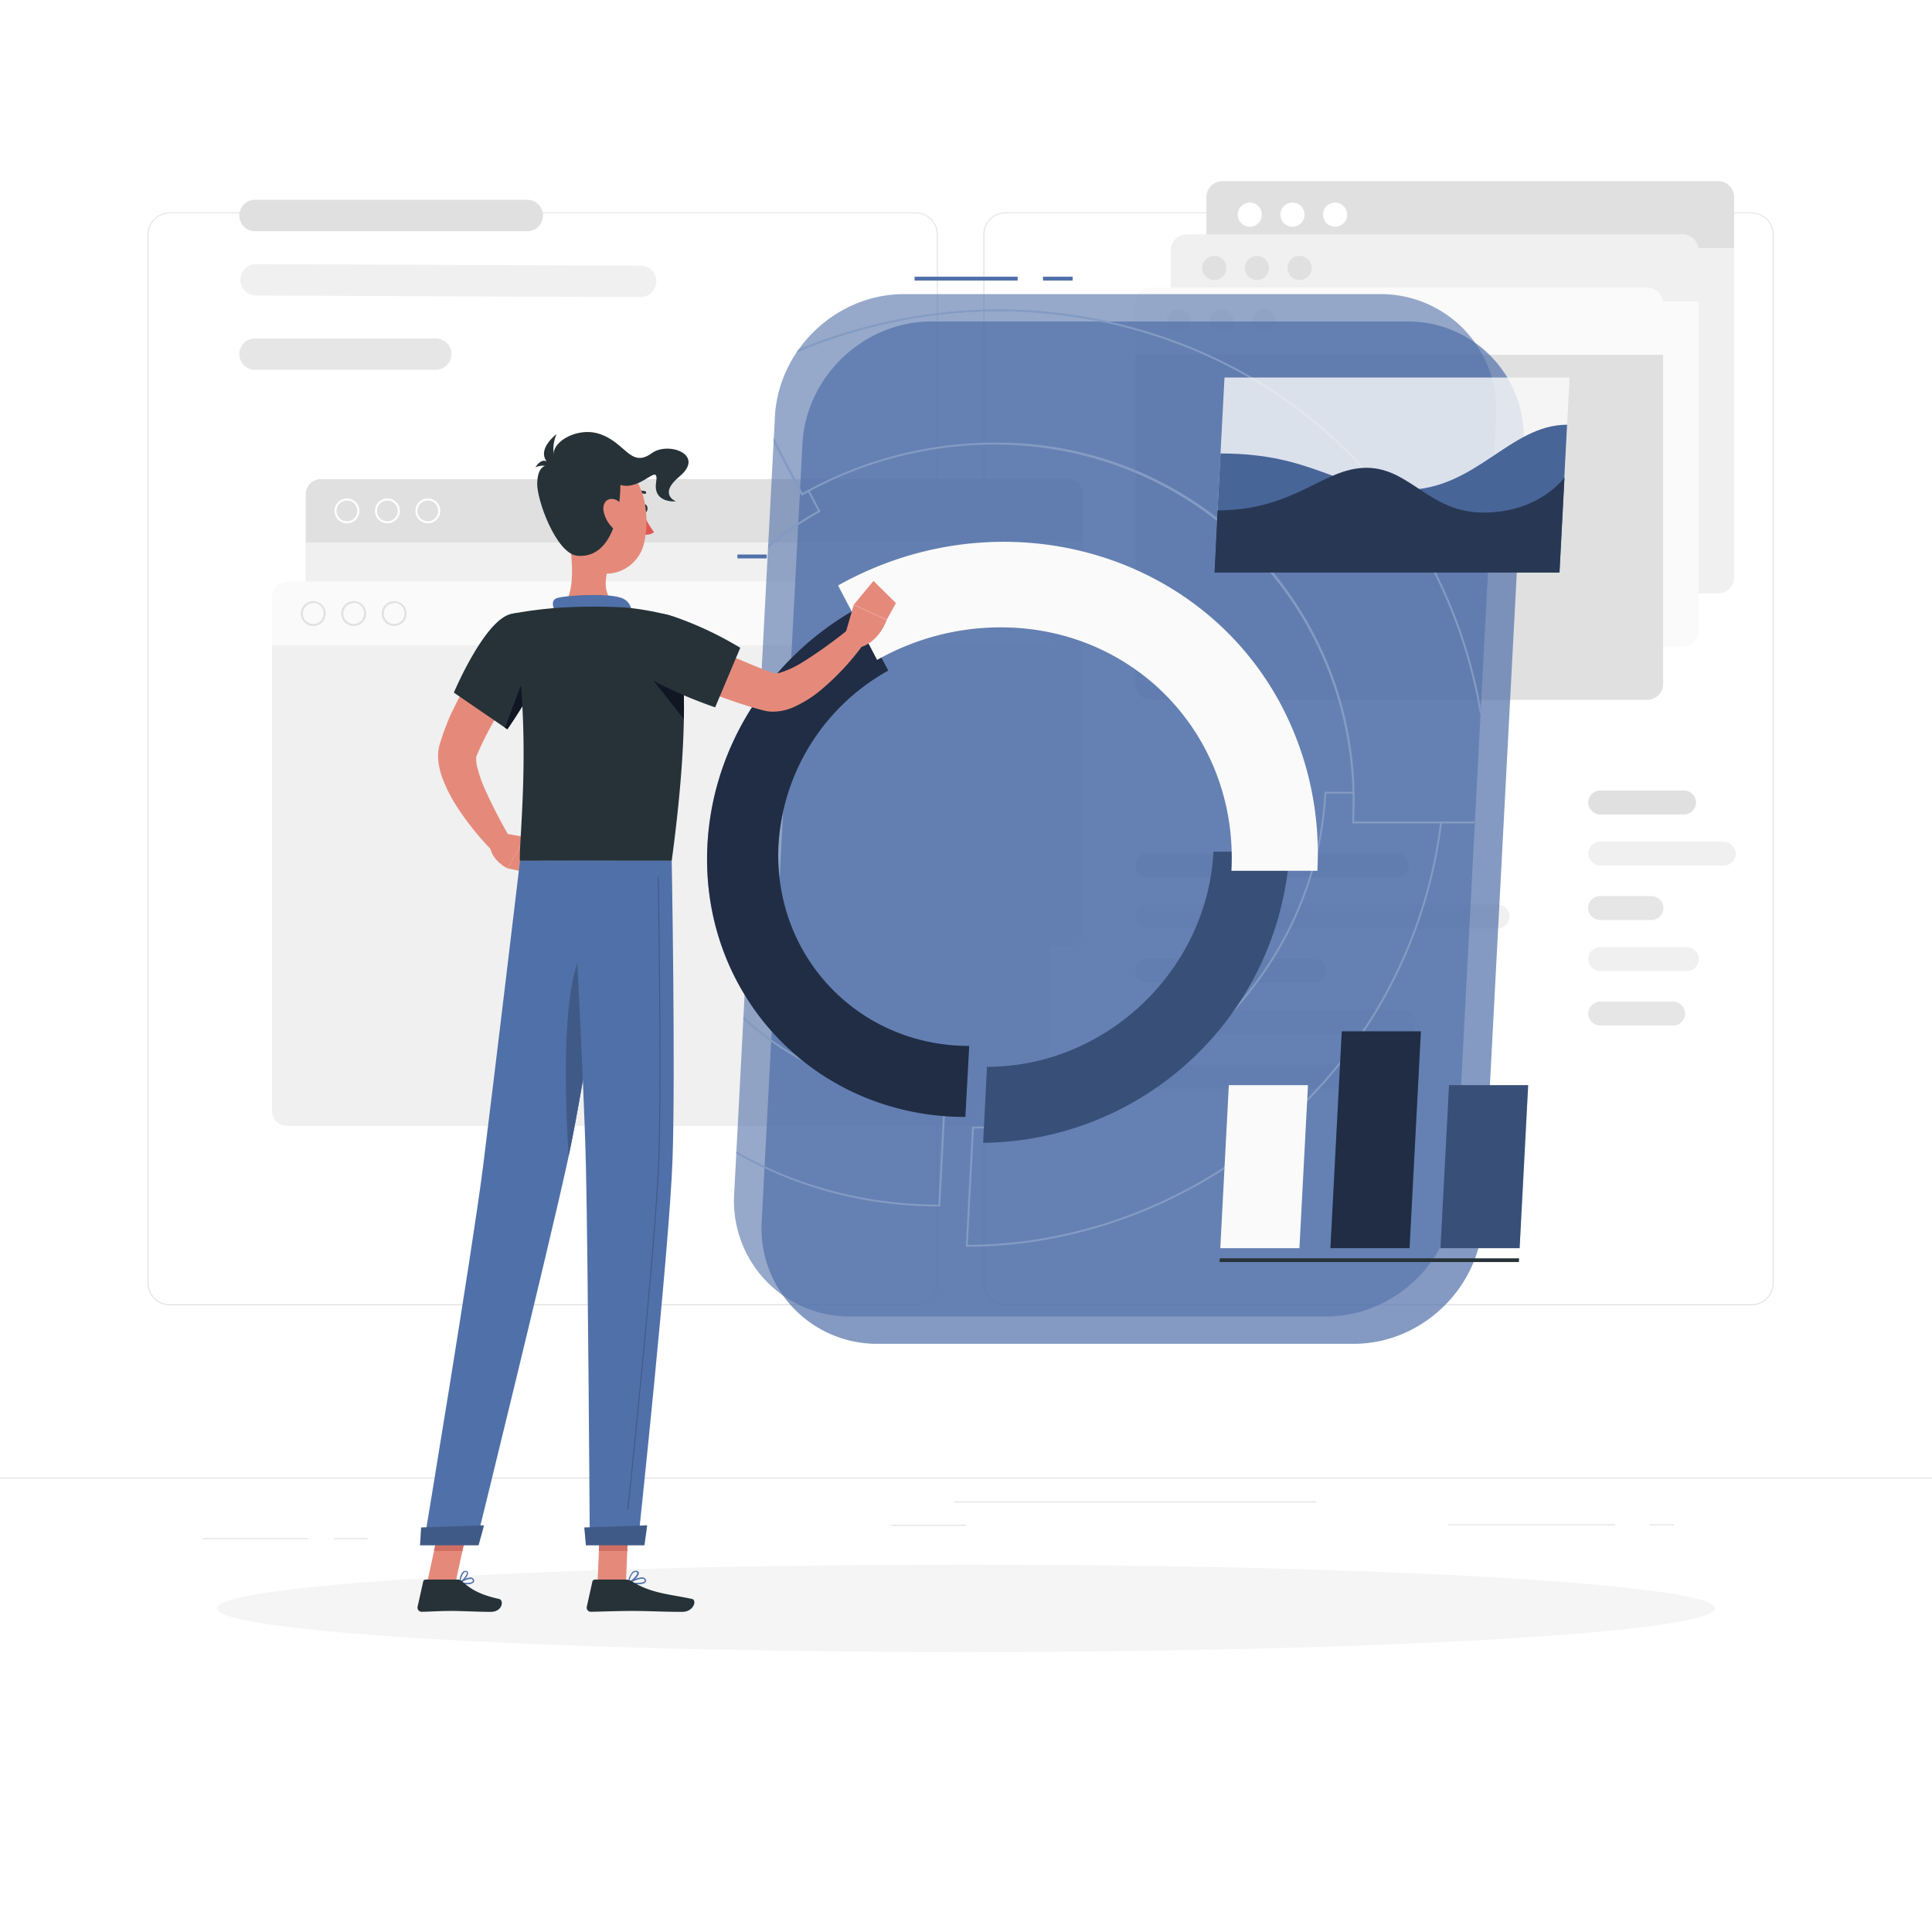 <svg class="animated" id="freepik_stories-analytivs" xmlns="http://www.w3.org/2000/svg" xmlns:xlink="http://www.w3.org/1999/xlink" viewBox="0 0 500 500" version="1.1" xmlns:svgjs="http://svgjs.com/svgjs"><style>svg#freepik_stories-analytivs:not(.animated) .animable {opacity: 0;}svg#freepik_stories-analytivs.animated #freepik--Character--inject-3 {animation: 1.5s Infinite  linear wind;animation-delay: 0s;}            @keyframes wind {                0% {                    transform: rotate( 0deg );                }                25% {                    transform: rotate( 1deg );                }                75% {                    transform: rotate( -1deg );                }            }        </style><g id="freepik--background-complete--inject-3" class="animable" style="transform-origin: 250px 222.605px;"><rect y="382.4" width="500" height="0.25" style="fill: rgb(224, 224, 224); transform-origin: 250px 382.525px;" id="ello365yr4nmn" class="animable"></rect><rect x="52.46" y="398.08" width="27.37" height="0.25" style="fill: rgb(224, 224, 224); transform-origin: 66.145px 398.205px;" id="elq04fd3i3eej" class="animable"></rect><rect x="86.42" y="398.08" width="8.69" height="0.25" style="fill: rgb(224, 224, 224); transform-origin: 90.765px 398.205px;" id="el3j4roh6kij7" class="animable"></rect><rect x="230.64" y="394.63" width="19.36" height="0.25" style="fill: rgb(224, 224, 224); transform-origin: 240.32px 394.755px;" id="elzf16tlwlnql" class="animable"></rect><rect x="374.77" y="394.5" width="43.19" height="0.25" style="fill: rgb(224, 224, 224); transform-origin: 396.365px 394.625px;" id="elwkhmnyqndrg" class="animable"></rect><rect x="426.87" y="394.5" width="6.33" height="0.25" style="fill: rgb(224, 224, 224); transform-origin: 430.035px 394.625px;" id="elx7wfvc76f7" class="animable"></rect><rect x="246.99" y="388.58" width="93.68" height="0.25" style="fill: rgb(224, 224, 224); transform-origin: 293.83px 388.705px;" id="el2kp8xa285gd" class="animable"></rect><path d="M237,337.8H43.91a5.71,5.71,0,0,1-5.7-5.71V60.66A5.71,5.71,0,0,1,43.91,55H237a5.71,5.71,0,0,1,5.71,5.71V332.09A5.71,5.71,0,0,1,237,337.8ZM43.91,55.2a5.46,5.46,0,0,0-5.45,5.46V332.09a5.46,5.46,0,0,0,5.45,5.46H237a5.47,5.47,0,0,0,5.46-5.46V60.66A5.47,5.47,0,0,0,237,55.2Z" style="fill: rgb(224, 224, 224); transform-origin: 140.46px 196.4px;" id="elz3c8grwzcb" class="animable"></path><path d="M453.31,337.8H260.21a5.72,5.72,0,0,1-5.71-5.71V60.66A5.72,5.72,0,0,1,260.21,55h193.1A5.71,5.71,0,0,1,459,60.66V332.09A5.71,5.71,0,0,1,453.31,337.8ZM260.21,55.2a5.47,5.47,0,0,0-5.46,5.46V332.09a5.47,5.47,0,0,0,5.46,5.46h193.1a5.47,5.47,0,0,0,5.46-5.46V60.66a5.47,5.47,0,0,0-5.46-5.46Z" style="fill: rgb(224, 224, 224); transform-origin: 356.75px 196.4px;" id="el4icp9wdqebw" class="animable"></path><path d="M312.22,51a4.13,4.13,0,0,1,4.12-4.12H444.67A4.13,4.13,0,0,1,448.79,51V64.23H312.22Z" style="fill: rgb(224, 224, 224); transform-origin: 380.505px 55.555px;" id="elkjr4z7q854" class="animable"></path><path d="M342.41,55.54a3.12,3.12,0,1,0,3.12-3.11A3.12,3.12,0,0,0,342.41,55.54Z" style="fill: rgb(255, 255, 255); transform-origin: 345.53px 55.55px;" id="elty6ui267s9m" class="animable"></path><path d="M331.37,55.54a3.12,3.12,0,1,0,3.12-3.11A3.12,3.12,0,0,0,331.37,55.54Z" style="fill: rgb(255, 255, 255); transform-origin: 334.49px 55.55px;" id="elt28l0tpimkq" class="animable"></path><path d="M320.33,55.54a3.12,3.12,0,1,0,3.12-3.11A3.12,3.12,0,0,0,320.33,55.54Z" style="fill: rgb(255, 255, 255); transform-origin: 323.45px 55.55px;" id="elqt86fftc7hp" class="animable"></path><path d="M444.67,153.55H316.34a4.13,4.13,0,0,1-4.12-4.12V64.23H448.79v85.2A4.13,4.13,0,0,1,444.67,153.55Z" style="fill: rgb(240, 240, 240); transform-origin: 380.505px 108.89px;" id="elczto2e73zb" class="animable"></path><path d="M303,64.76a4.13,4.13,0,0,1,4.12-4.12H435.48a4.13,4.13,0,0,1,4.12,4.12V78H303Z" style="fill: rgb(240, 240, 240); transform-origin: 371.3px 69.32px;" id="ely40b87bxn9o" class="animable"></path><path d="M333.22,69.33a3.12,3.12,0,1,0,3.11-3.11A3.12,3.12,0,0,0,333.22,69.33Z" style="fill: rgb(224, 224, 224); transform-origin: 336.34px 69.34px;" id="el5nl23a7x64o" class="animable"></path><path d="M322.18,69.33a3.12,3.12,0,1,0,3.12-3.11A3.12,3.12,0,0,0,322.18,69.33Z" style="fill: rgb(224, 224, 224); transform-origin: 325.3px 69.34px;" id="elll8fradljb" class="animable"></path><path d="M311.14,69.33a3.12,3.12,0,1,0,3.12-3.11A3.12,3.12,0,0,0,311.14,69.33Z" style="fill: rgb(224, 224, 224); transform-origin: 314.26px 69.34px;" id="el22aky357udd" class="animable"></path><path d="M435.48,167.34H307.14a4.13,4.13,0,0,1-4.12-4.12V78H439.6v85.2A4.13,4.13,0,0,1,435.48,167.34Z" style="fill: rgb(250, 250, 250); transform-origin: 371.31px 122.67px;" id="el5yooyknbzlv" class="animable"></path><path d="M293.83,78.55A4.13,4.13,0,0,1,298,74.43H426.29a4.13,4.13,0,0,1,4.12,4.12V91.81H293.83Z" style="fill: rgb(250, 250, 250); transform-origin: 362.12px 83.12px;" id="eldt6v0gw7jp" class="animable"></path><path d="M324,83.12A3.12,3.12,0,1,0,327.14,80,3.12,3.12,0,0,0,324,83.12Z" style="fill: rgb(240, 240, 240); transform-origin: 327.12px 83.12px;" id="elcg41mqqhsbv" class="animable"></path><path d="M313,83.12A3.12,3.12,0,1,0,316.1,80,3.12,3.12,0,0,0,313,83.12Z" style="fill: rgb(240, 240, 240); transform-origin: 316.12px 83.12px;" id="elq19xcfklvgf" class="animable"></path><circle cx="305.06" cy="83.12" r="3.12" style="fill: rgb(240, 240, 240); transform-origin: 305.06px 83.12px;" id="elidtoa9368w8" class="animable"></circle><path d="M426.29,181.13H298a4.13,4.13,0,0,1-4.12-4.12V91.81H430.41V177A4.13,4.13,0,0,1,426.29,181.13Z" style="fill: rgb(224, 224, 224); transform-origin: 362.145px 136.47px;" id="el3s6w3my8rnr" class="animable"></path><path d="M79.13,127.88A3.91,3.91,0,0,1,83,124H276.43a3.91,3.91,0,0,1,3.9,3.9v12.58H79.13Z" style="fill: rgb(224, 224, 224); transform-origin: 179.73px 132.24px;" id="ela3kz8f36wkr" class="animable"></path><path d="M110.73,135.43a3.21,3.21,0,1,1,3.21-3.21A3.21,3.21,0,0,1,110.73,135.43Zm0-5.91a2.7,2.7,0,1,0,2.69,2.7A2.7,2.7,0,0,0,110.73,129.52Z" style="fill: rgb(255, 255, 255); transform-origin: 110.73px 132.22px;" id="elgf9tb9cv1jg" class="animable"></path><path d="M100.26,135.43a3.21,3.21,0,1,1,3.21-3.21A3.21,3.21,0,0,1,100.26,135.43Zm0-5.91a2.7,2.7,0,1,0,2.7,2.7A2.7,2.7,0,0,0,100.26,129.52Z" style="fill: rgb(255, 255, 255); transform-origin: 100.26px 132.22px;" id="el5ij3evn48er" class="animable"></path><path d="M89.79,135.43A3.21,3.21,0,1,1,93,132.22,3.21,3.21,0,0,1,89.79,135.43Zm0-5.91a2.7,2.7,0,1,0,2.7,2.7A2.7,2.7,0,0,0,89.79,129.52Z" style="fill: rgb(255, 255, 255); transform-origin: 89.79px 132.22px;" id="elvvmqv4h4rye" class="animable"></path><path d="M276.43,245H83a3.92,3.92,0,0,1-3.91-3.91V140.46h201.2V241.12A3.91,3.91,0,0,1,276.43,245Z" style="fill: rgb(240, 240, 240); transform-origin: 179.69px 192.73px;" id="el8iknx7k5eda" class="animable"></path><path d="M70.41,154.41a3.92,3.92,0,0,1,3.91-3.91H267.71a3.91,3.91,0,0,1,3.9,3.91V167H70.41Z" style="fill: rgb(250, 250, 250); transform-origin: 171.01px 158.75px;" id="elm5voxqmo5gn" class="animable"></path><path d="M102,162a3.21,3.21,0,1,1,3.21-3.21A3.21,3.21,0,0,1,102,162Zm0-5.91a2.7,2.7,0,1,0,2.7,2.7A2.7,2.7,0,0,0,102,156Z" style="fill: rgb(224, 224, 224); transform-origin: 102px 158.79px;" id="elusorp2885tk" class="animable"></path><path d="M91.54,162a3.21,3.21,0,1,1,3.21-3.21A3.21,3.21,0,0,1,91.54,162Zm0-5.91a2.7,2.7,0,1,0,2.7,2.7A2.7,2.7,0,0,0,91.54,156Z" style="fill: rgb(224, 224, 224); transform-origin: 91.54px 158.79px;" id="elqfyrplri6wk" class="animable"></path><path d="M81.07,162a3.21,3.21,0,1,1,3.21-3.21A3.21,3.21,0,0,1,81.07,162Zm0-5.91a2.7,2.7,0,1,0,2.7,2.7A2.7,2.7,0,0,0,81.07,156Z" style="fill: rgb(224, 224, 224); transform-origin: 81.07px 158.79px;" id="el5u8cka2k7wl" class="animable"></path><path d="M267.71,291.4H74.32a3.92,3.92,0,0,1-3.91-3.91V167h201.2V287.49A3.91,3.91,0,0,1,267.71,291.4Z" style="fill: rgb(240, 240, 240); transform-origin: 171.01px 229.2px;" id="ele9c5jqpbewt" class="animable"></path><path d="M136.46,59.84H66a4.08,4.08,0,0,1-4.07-4.07h0A4.08,4.08,0,0,1,66,51.71h70.48a4.08,4.08,0,0,1,4.06,4.06h0A4.08,4.08,0,0,1,136.46,59.84Z" style="fill: rgb(224, 224, 224); transform-origin: 101.235px 55.775px;" id="el7yeljdanmyg" class="animable"></path><path d="M165.73,76.88l-99.53-.4a4.08,4.08,0,0,1-4-4.08h0a4.07,4.07,0,0,1,4.08-4.05l99.52.4a4.08,4.08,0,0,1,4.05,4.08h0A4.07,4.07,0,0,1,165.73,76.88Z" style="fill: rgb(240, 240, 240); transform-origin: 116.025px 72.615px;" id="el3k2nv2i8kip" class="animable"></path><path d="M112.75,95.71H66a4.08,4.08,0,0,1-4.07-4.07h0A4.08,4.08,0,0,1,66,87.58h46.77a4.08,4.08,0,0,1,4.07,4.06h0A4.08,4.08,0,0,1,112.75,95.71Z" style="fill: rgb(230, 230, 230); transform-origin: 89.385px 91.645px;" id="elufp4t3edb5n" class="animable"></path><path d="M435.84,210.78H414.13a3.11,3.11,0,0,1-3.1-3.09h0a3.12,3.12,0,0,1,3.1-3.1h21.71a3.11,3.11,0,0,1,3.09,3.1h0A3.1,3.1,0,0,1,435.84,210.78Z" style="fill: rgb(224, 224, 224); transform-origin: 424.98px 207.685px;" id="elw51e3szq1kk" class="animable"></path><rect x="411.03" y="217.81" width="38.21" height="6.19" rx="3.09" style="fill: rgb(240, 240, 240); transform-origin: 430.135px 220.905px;" id="elyo92d2u2o19" class="animable"></rect><path d="M427.42,238.09H414.13A3.11,3.11,0,0,1,411,235h0a3.12,3.12,0,0,1,3.1-3.1h13.29a3.11,3.11,0,0,1,3.1,3.1h0A3.1,3.1,0,0,1,427.42,238.09Z" style="fill: rgb(230, 230, 230); transform-origin: 420.745px 234.995px;" id="eli42i29whlv" class="animable"></path><path d="M436.56,251.3H414.13a3.11,3.11,0,0,1-3.1-3.09h0a3.12,3.12,0,0,1,3.1-3.1h22.43a3.11,3.11,0,0,1,3.09,3.1h0A3.1,3.1,0,0,1,436.56,251.3Z" style="fill: rgb(240, 240, 240); transform-origin: 425.34px 248.205px;" id="el1l1z3gzk5gk" class="animable"></path><path d="M433,265.4H414.13a3.11,3.11,0,0,1-3.1-3.09h0a3.12,3.12,0,0,1,3.1-3.1H433a3.12,3.12,0,0,1,3.1,3.1h0A3.11,3.11,0,0,1,433,265.4Z" style="fill: rgb(230, 230, 230); transform-origin: 423.565px 262.305px;" id="elo8b4pkegqb" class="animable"></path><path d="M361.45,227.09H296.92a3.1,3.1,0,0,1-3.09-3.1h0a3.1,3.1,0,0,1,3.09-3.09h64.53a3.1,3.1,0,0,1,3.09,3.09h0A3.1,3.1,0,0,1,361.45,227.09Z" style="fill: rgb(224, 224, 224); transform-origin: 329.185px 223.995px;" id="ela9ay0ciaxu8" class="animable"></path><path d="M387.57,240.3H296.92a3.1,3.1,0,0,1-3.09-3.09h0a3.1,3.1,0,0,1,3.09-3.1h90.65a3.11,3.11,0,0,1,3.1,3.1h0A3.11,3.11,0,0,1,387.57,240.3Z" style="fill: rgb(240, 240, 240); transform-origin: 342.25px 237.205px;" id="el2kz5hyzfqtb" class="animable"></path><path d="M340.12,254.4h-43.2a3.1,3.1,0,0,1-3.09-3.1h0a3.1,3.1,0,0,1,3.09-3.09h43.2a3.11,3.11,0,0,1,3.1,3.09h0A3.11,3.11,0,0,1,340.12,254.4Z" style="fill: rgb(230, 230, 230); transform-origin: 318.525px 251.305px;" id="elb5ssqmg5z1s" class="animable"></path><path d="M363.27,267.61H296.92a3.1,3.1,0,0,1-3.09-3.1h0a3.1,3.1,0,0,1,3.09-3.09h66.35a3.1,3.1,0,0,1,3.1,3.09h0A3.1,3.1,0,0,1,363.27,267.61Z" style="fill: rgb(240, 240, 240); transform-origin: 330.1px 264.515px;" id="el6mstr1ala0d" class="animable"></path><path d="M354.13,281.71H296.92a3.1,3.1,0,0,1-3.09-3.1h0a3.1,3.1,0,0,1,3.09-3.09h57.21a3.1,3.1,0,0,1,3.09,3.09h0A3.1,3.1,0,0,1,354.13,281.71Z" style="fill: rgb(230, 230, 230); transform-origin: 325.525px 278.615px;" id="elugqdvblnh9" class="animable"></path></g><g id="freepik--Shadow--inject-3" class="animable" style="transform-origin: 250px 416.24px;"><ellipse cx="250" cy="416.24" rx="193.89" ry="11.32" style="fill: rgb(245, 245, 245); transform-origin: 250px 416.24px;" id="ellyfbo6ltsfo" class="animable"></ellipse></g><g id="freepik--Charts--inject-3" class="animable animator-active" style="transform-origin: 272.533px 209.695px;"><g id="elqxj1dtlbud"><path d="M350.37,347.78H227.13a29.88,29.88,0,0,1-30-31.71l10.54-201.16C208.54,97.47,223.55,83.2,241,83.2H364.24a29.88,29.88,0,0,1,30.05,31.71L383.74,316.07C382.83,333.51,367.81,347.78,350.37,347.78Z" style="fill: #5070A9; opacity: 0.7; transform-origin: 295.71px 215.49px;" class="animable" id="eleqpfrtocem"></path></g><rect x="269.92" y="71.61" width="7.67" height="1" style="fill: #5070A9; transform-origin: 273.755px 72.11px;" id="elbyoamen7qig" class="animable"></rect><rect x="236.7" y="71.61" width="26.67" height="1" style="fill: #5070A9; transform-origin: 250.035px 72.11px;" id="el773mpdx8rr" class="animable"></rect><g id="elry416rj8jnd"><rect x="190.84" y="143.51" width="7.59" height="1" style="fill: #5070A9; transform-origin: 194.635px 144.01px; transform: rotate(-86.97deg);" class="animable" id="el9ngy268osih"></rect></g><g id="elebpybmso67k"><path d="M343.28,340.7H220A29.88,29.88,0,0,1,190,309l10.55-201.17c.91-17.44,15.93-31.71,33.37-31.71H357.15a29.88,29.88,0,0,1,30.05,31.71L376.66,309C375.74,326.43,360.72,340.7,343.28,340.7Z" style="fill: #5070A9; opacity: 0.6; transform-origin: 288.6px 208.41px;" class="animable" id="elfq3d4ljk8b9"></path></g><g style="clip-path: url(&quot;#freepik--clip-path--inject-3&quot;); transform-origin: 262.051px 201.385px;" id="elwgnwbf36y1c" class="animable"><path d="M243.09,312.23c-29.3,0-56.26-11.41-75.92-32.12s-29.7-48.36-28.16-77.72a114.34,114.34,0,0,1,17.55-54.86,119.36,119.36,0,0,1,40.68-39.28.25.25,0,0,1,.19,0,.28.28,0,0,1,.16.12l10.09,19.25c.36-.2.72-.4,1.09-.59l.39-.22a.31.31,0,0,1,.19,0,.24.24,0,0,1,.15.13l2.76,5.25a.25.25,0,0,1-.1.33c-25.67,14.35-42.56,41.14-44.06,69.93-1.14,21.58,6.21,41.87,20.69,57.12a76,76,0,0,0,55.8,23.61.23.23,0,0,1,.18.08.22.22,0,0,1,.07.18l-1.5,28.6A.24.24,0,0,1,243.09,312.23ZM197.26,108.82c-33.63,19.7-55.76,55.54-57.76,93.59-1.53,29.23,8.43,56.7,28,77.35s46.25,31.91,75.33,32l1.47-28.09a76.53,76.53,0,0,1-55.9-23.76c-14.57-15.36-22-35.78-20.83-57.49,1.51-28.88,18.4-55.77,44.1-70.23l-2.52-4.81-.18.1c-.43.23-.87.46-1.29.71a.27.27,0,0,1-.2,0,.26.26,0,0,1-.15-.12Z" style="fill: #5070A9; transform-origin: 191.848px 210.231px;" id="el8hgrgglhafl" class="animable"></path><path d="M250.21,322.66a.27.27,0,0,1-.19-.08.26.26,0,0,1-.06-.19l1.6-30.59a.25.25,0,0,1,.25-.23c47.65,0,88.45-38.77,90.95-86.43a.25.25,0,0,1,.25-.23h7.28a.24.24,0,0,1,.25.24c.06,2.48,0,5-.09,7.45h22.49a.23.23,0,0,1,.18.08.31.31,0,0,1,.07.2,124.62,124.62,0,0,1-38.11,75.36C312.05,310.11,281.12,322.66,250.21,322.66Zm1.84-30.59-1.58,30.09c30.7-.07,61.4-12.56,84.26-34.29a124.05,124.05,0,0,0,37.93-74.77H350.19A.23.23,0,0,1,350,213a.21.21,0,0,1-.07-.18c.13-2.46.16-5,.11-7.43h-6.8C340.62,253.13,299.78,291.94,252.05,292.07Z" style="fill: #5070A9; transform-origin: 311.575px 263.785px;" id="elg7wf8iybzyp" class="animable"></path><path d="M350.29,205.41a.26.26,0,0,1-.25-.25c-1.27-50.53-42-90.11-92.77-90.11a101.1,101.1,0,0,0-47.87,12.18.24.24,0,0,1-.34-.1.26.26,0,0,1,.1-.34,101.61,101.61,0,0,1,48.11-12.24,92.22,92.22,0,0,1,93.27,90.6.25.25,0,0,1-.24.26Z" style="fill: #5070A9; transform-origin: 279.786px 159.977px;" id="el1ogxufmti0c" class="animable"></path><path d="M384.8,213.1H372.94a.25.25,0,0,1,0-.5h11.62a128,128,0,0,0-14.27-65.94c-15.49-29.47-41.92-51-74.43-60.64-34.58-10.26-71.39-6-103.68,12l5.41,10.3a.26.26,0,0,1-.11.34.25.25,0,0,1-.34-.11l-5.51-10.51a.24.24,0,0,1,.1-.33A136.76,136.76,0,0,1,244,80.92a131.63,131.63,0,0,1,52,4.62c32.64,9.68,59.18,31.3,74.73,60.89a128.48,128.48,0,0,1,14.32,66.43A.25.25,0,0,1,384.8,213.1Z" style="fill: #5070A9; transform-origin: 288.423px 146.605px;" id="el5j5zsvs565d" class="animable"></path><path d="M207.58,128.19h-.07a.26.26,0,0,1-.15-.12l-10.22-19.48a.25.25,0,0,1,.45-.23l10.09,19.25c.36-.2.72-.4,1.09-.59l.39-.22a.25.25,0,0,1,.34.11.24.24,0,0,1-.1.33l-.4.22c-.43.23-.87.46-1.29.71A.28.28,0,0,1,207.58,128.19Z" style="fill: #5070A9; transform-origin: 203.321px 118.207px;" id="eleluyq1u7qu" class="animable"></path><g id="el9z630gao9bh"><g style="opacity: 0.3; transform-origin: 262.051px 201.385px;" class="animable" id="el4i2ib6sxpl"><path d="M243.09,312.23c-29.3,0-56.26-11.41-75.92-32.12s-29.7-48.36-28.16-77.72a114.34,114.34,0,0,1,17.55-54.86,119.36,119.36,0,0,1,40.68-39.28.25.25,0,0,1,.19,0,.28.28,0,0,1,.16.12l10.09,19.25c.36-.2.72-.4,1.09-.59l.39-.22a.31.31,0,0,1,.19,0,.24.24,0,0,1,.15.13l2.76,5.25a.25.25,0,0,1-.1.33c-25.67,14.35-42.56,41.14-44.06,69.93-1.14,21.58,6.21,41.87,20.69,57.12a76,76,0,0,0,55.8,23.61.23.23,0,0,1,.18.08.22.22,0,0,1,.07.18l-1.5,28.6A.24.24,0,0,1,243.09,312.23ZM197.26,108.82c-33.63,19.7-55.76,55.54-57.76,93.59-1.53,29.23,8.43,56.7,28,77.35s46.25,31.91,75.33,32l1.47-28.09a76.53,76.53,0,0,1-55.9-23.76c-14.57-15.36-22-35.78-20.83-57.49,1.51-28.88,18.4-55.77,44.1-70.23l-2.52-4.81-.18.1c-.43.23-.87.46-1.29.71a.27.27,0,0,1-.2,0,.26.26,0,0,1-.15-.12Z" style="fill: rgb(255, 255, 255); transform-origin: 191.848px 210.231px;" id="el0nt11018mrtc" class="animable"></path><path d="M250.21,322.66a.27.27,0,0,1-.19-.08.26.26,0,0,1-.06-.19l1.6-30.59a.25.25,0,0,1,.25-.23c47.65,0,88.45-38.77,90.95-86.43a.25.25,0,0,1,.25-.23h7.28a.24.24,0,0,1,.25.24c.06,2.48,0,5-.09,7.45h22.49a.23.23,0,0,1,.18.08.31.31,0,0,1,.07.2,124.62,124.62,0,0,1-38.11,75.36C312.05,310.11,281.12,322.66,250.21,322.66Zm1.84-30.59-1.58,30.09c30.7-.07,61.4-12.56,84.26-34.29a124.05,124.05,0,0,0,37.93-74.77H350.19A.23.23,0,0,1,350,213a.21.21,0,0,1-.07-.18c.13-2.46.16-5,.11-7.43h-6.8C340.62,253.13,299.78,291.94,252.05,292.07Z" style="fill: rgb(255, 255, 255); transform-origin: 311.575px 263.785px;" id="ela43jf0s9bz" class="animable"></path><path d="M350.29,205.41a.26.26,0,0,1-.25-.25c-1.27-50.53-42-90.11-92.77-90.11a101.1,101.1,0,0,0-47.87,12.18.24.24,0,0,1-.34-.1.26.26,0,0,1,.1-.34,101.61,101.61,0,0,1,48.11-12.24,92.22,92.22,0,0,1,93.27,90.6.25.25,0,0,1-.24.26Z" style="fill: rgb(255, 255, 255); transform-origin: 279.786px 159.977px;" id="ell6bvhi54yx" class="animable"></path><path d="M384.8,213.1H372.94a.25.25,0,0,1,0-.5h11.62a128,128,0,0,0-14.27-65.94c-15.49-29.47-41.92-51-74.43-60.64-34.58-10.26-71.39-6-103.68,12l5.41,10.3a.26.26,0,0,1-.11.34.25.25,0,0,1-.34-.11l-5.51-10.51a.24.24,0,0,1,.1-.33A136.76,136.76,0,0,1,244,80.92a131.63,131.63,0,0,1,52,4.62c32.64,9.68,59.18,31.3,74.73,60.89a128.48,128.48,0,0,1,14.32,66.43A.25.25,0,0,1,384.8,213.1Z" style="fill: rgb(255, 255, 255); transform-origin: 288.423px 146.605px;" id="el6cp6ak8axb6" class="animable"></path><path d="M207.58,128.19h-.07a.26.26,0,0,1-.15-.12l-10.22-19.48a.25.25,0,0,1,.45-.23l10.09,19.25c.36-.2.72-.4,1.09-.59l.39-.22a.25.25,0,0,1,.34.11.24.24,0,0,1-.1.33l-.4.22c-.43.23-.87.46-1.29.71A.28.28,0,0,1,207.58,128.19Z" style="fill: rgb(255, 255, 255); transform-origin: 203.321px 118.207px;" id="elv0chod0w997" class="animable"></path></g></g></g><path d="M250.83,270.69l-1,18.37c-38.89,0-68.78-31.54-66.74-70.42,1.37-26.06,16.73-48.83,38.42-61l8.36,15.91a55.34,55.34,0,0,0-28.4,45.08C200,247.38,222.09,270.69,250.83,270.69Z" style="fill: #5070A9; transform-origin: 216.911px 223.35px;" id="el79062i89rrw" class="animable"></path><g id="elbw9mk23om7r"><path d="M250.83,270.69l-1,18.37c-38.89,0-68.78-31.54-66.74-70.42,1.37-26.06,16.73-48.83,38.42-61l8.36,15.91a55.34,55.34,0,0,0-28.4,45.08C200,247.38,222.09,270.69,250.83,270.69Z" style="opacity: 0.6; transform-origin: 216.911px 223.35px;" class="animable" id="eleye3t8abni4"></path></g><path d="M333.74,220.41a80.34,80.34,0,0,1-79.3,75.35l1-19.66c30.75,0,57-24.94,58.61-55.69Z" style="fill: #5070A9; transform-origin: 294.09px 258.085px;" id="eltc2rn2ozqv" class="animable"></path><g id="elj6gggxrmlpr"><path d="M333.74,220.41a80.34,80.34,0,0,1-79.3,75.35l1-19.66c30.75,0,57-24.94,58.61-55.69Z" style="opacity: 0.3; transform-origin: 294.09px 258.085px;" class="animable" id="elzvjmtvxcgt"></path></g><path d="M340.93,225.36H318.69c1.82-34.83-24.92-63-59.71-63A64.79,64.79,0,0,0,227,170.79l-10.11-19.27c41.73-23.38,93.54-9.28,114.82,31.22A82.43,82.43,0,0,1,340.93,225.36Z" style="fill: rgb(250, 250, 250); transform-origin: 278.972px 182.79px;" id="elh82pt4b839d" class="animable"></path><polygon points="338.5 280.84 318.02 280.84 315.81 323.02 336.29 323.02 338.5 280.84" style="fill: rgb(250, 250, 250); transform-origin: 327.155px 301.93px;" id="elml0svrctjle" class="animable"></polygon><polygon points="367.73 266.9 347.25 266.9 344.31 323.02 364.79 323.02 367.73 266.9" style="fill: #5070A9; transform-origin: 356.02px 294.96px;" id="el8q3ahts59q6" class="animable"></polygon><g id="el36bbei1env8"><polygon points="367.73 266.9 347.25 266.9 344.31 323.02 364.79 323.02 367.73 266.9" style="opacity: 0.6; transform-origin: 356.02px 294.96px;" class="animable" id="eloyfboknfbe8"></polygon></g><polygon points="395.49 280.84 375.01 280.84 372.8 323.02 393.28 323.02 395.49 280.84" style="fill: #5070A9; transform-origin: 384.145px 301.93px;" id="elm92h35jdaqr" class="animable"></polygon><g id="elwoywhh2w1"><polygon points="395.49 280.84 375.01 280.84 372.8 323.02 393.28 323.02 395.49 280.84" style="opacity: 0.3; transform-origin: 384.145px 301.93px;" class="animable" id="elwy1z0nla6oi"></polygon></g><polygon points="393.09 326.61 315.62 326.61 315.67 325.65 393.14 325.65 393.09 326.61" style="fill: rgb(38, 50, 56); transform-origin: 354.38px 326.13px;" id="elfonsefj7o4p" class="animable"></polygon><g id="el4szolg2ntfl"><polygon points="403.56 148.15 314.26 148.15 316.9 97.7 406.21 97.7 403.56 148.15" style="fill: rgb(250, 250, 250); opacity: 0.8; transform-origin: 360.235px 122.925px;" class="animable" id="el7p9dd5akumw"></polygon></g><path d="M315.87,117.36l-1.61,30.79h89.3l2-38.23c-14.82,0-23.61,16.87-41.94,16.87S340.26,117.36,315.87,117.36Z" style="fill: #5070A9; transform-origin: 359.91px 129.035px;" id="el34qd97szxc7" class="animable"></path><g id="elydocwao6bkm"><path d="M315.87,117.36l-1.61,30.79h89.3l2-38.23c-14.82,0-23.61,16.87-41.94,16.87S340.26,117.36,315.87,117.36Z" style="opacity: 0.1; transform-origin: 359.91px 129.035px;" class="animable" id="el8s0vbh3e4ts"></path></g><path d="M315.1,132.08c20.07,0,27.28-11,38.55-11s16.2,11.57,30.24,11.57c14.64,0,21-9.1,21-9.1l-1.29,24.62h-89.3Z" style="fill: #5070A9; transform-origin: 359.595px 134.625px;" id="elnblrqaej0j8" class="animable"></path><g id="elw0s2l8pyh2b"><path d="M315.1,132.08c20.07,0,27.28-11,38.55-11s16.2,11.57,30.24,11.57c14.64,0,21-9.1,21-9.1l-1.29,24.62h-89.3Z" style="opacity: 0.5; transform-origin: 359.595px 134.625px;" class="animable" id="elzvbmcucqdgf"></path></g></g><g id="freepik--Character--inject-3" class="animable" style="transform-origin: 169.959px 264.476px;"><path d="M138.49,170.8c-1.32,1.77-2.79,3.74-4.12,5.67s-2.67,3.9-3.93,5.88a86,86,0,0,0-6.6,12.11l-.33.76-.16.38s0,0,0,0a1.22,1.22,0,0,0-.11.5,8.57,8.57,0,0,0,.27,2.42,35.39,35.39,0,0,0,2.17,6.13,142.33,142.33,0,0,0,6.58,12.64l-4.33,3.42a73.31,73.31,0,0,1-9.72-12,38.42,38.42,0,0,1-3.74-7.42,18.1,18.1,0,0,1-1.07-4.85,11.4,11.4,0,0,1,.22-3.16c.06-.29.15-.6.24-.89l.16-.49.32-1c.41-1.31.91-2.54,1.39-3.79s1-2.45,1.63-3.62c1.1-2.39,2.37-4.66,3.66-6.9s2.69-4.4,4.15-6.51c.73-1.06,1.48-2.1,2.24-3.14s1.52-2,2.42-3.12Z" style="fill: rgb(229, 138, 123); transform-origin: 125.931px 192.265px;" id="elxnc0z1robjc" class="animable"></path><path d="M130.69,215.72l5.37.92-4.77,8.08s-3.74-1.8-4.42-5.29Z" style="fill: rgb(229, 138, 123); transform-origin: 131.465px 220.22px;" id="elu94jdm6kehb" class="animable"></path><polygon points="141.86 219.53 137.61 226.03 131.29 224.72 136.06 216.64 141.86 219.53" style="fill: rgb(229, 138, 123); transform-origin: 136.575px 221.335px;" id="el5zlnys310xl" class="animable"></polygon><path d="M166.18,131.6c0,.59.31,1.07.7,1.07s.7-.48.7-1.07-.31-1.07-.7-1.07S166.18,131,166.18,131.6Z" style="fill: rgb(38, 50, 56); transform-origin: 166.88px 131.6px;" id="el0dj068rblzoo" class="animable"></path><path d="M166.44,132.67a21.33,21.33,0,0,0,2.83,5.07,3.41,3.41,0,0,1-2.83.53Z" style="fill: rgb(223, 87, 83); transform-origin: 167.855px 135.523px;" id="el21bh02fg48m" class="animable"></path><path d="M164.08,128.32a.32.32,0,0,1-.28-.15.33.33,0,0,1,.08-.48,3.42,3.42,0,0,1,3.13-.54.35.35,0,0,1,.19.45.33.33,0,0,1-.44.2h0a2.75,2.75,0,0,0-2.48.45A.31.31,0,0,1,164.08,128.32Z" style="fill: rgb(38, 50, 56); transform-origin: 165.477px 127.652px;" id="el0iynxi51njdg" class="animable"></path><path d="M147.05,138.43c1.06,5.38,2.11,15.22-1.65,18.81,0,0,1.47,5.45,11.46,5.45,11,0,5.24-5.45,5.24-5.45-6-1.43-5.84-5.88-4.79-10.05Z" style="fill: rgb(229, 138, 123); transform-origin: 154.504px 150.56px;" id="eltqba2xfz8j" class="animable"></path><path d="M144,159.11c-.79-1.72-1.65-3.7.14-4.32,2-.68,12.77-1.37,16.49-.1a3.85,3.85,0,0,1,2.67,4.78Z" style="fill: #5070A9; transform-origin: 153.268px 156.725px;" id="el0lenggzvy8or" class="animable"></path><path d="M120.83,410a9.34,9.34,0,0,1-1.92-.21.16.16,0,0,1-.13-.13.18.18,0,0,1,.07-.18c.09-.06,2.12-1.44,3.19-1.2a.79.79,0,0,1,.54.41.72.72,0,0,1,0,.83A2.35,2.35,0,0,1,120.83,410Zm-1.43-.46c1.1.18,2.6.18,2.91-.24,0,0,.13-.16,0-.44a.47.47,0,0,0-.32-.24A4.72,4.72,0,0,0,119.4,409.56Z" style="fill: #5070A9; transform-origin: 120.744px 409.136px;" id="el39as7kqo299" class="animable"></path><path d="M119,409.82a.14.14,0,0,1-.09,0,.16.16,0,0,1-.08-.16c0-.09.18-2.21,1-2.91a1,1,0,0,1,.74-.22.57.57,0,0,1,.56.46c.15.82-1.32,2.42-2.08,2.84Zm1.48-3a.64.64,0,0,0-.4.15,4.23,4.23,0,0,0-.87,2.3c.76-.57,1.7-1.78,1.61-2.27,0,0,0-.15-.26-.18Z" style="fill: #5070A9; transform-origin: 119.985px 408.177px;" id="el010tpkehyw07n" class="animable"></path><path d="M164.94,410a12.08,12.08,0,0,1-2.25-.21.16.16,0,0,1-.14-.14.18.18,0,0,1,.08-.18c.11-.06,2.68-1.52,3.9-1.19a.84.84,0,0,1,.55.41.65.65,0,0,1,0,.76C166.79,409.89,165.88,410,164.94,410Zm-1.69-.46c1.38.19,3.23.16,3.57-.3,0-.06.08-.16,0-.38a.51.51,0,0,0-.34-.24C165.64,408.42,164,409.16,163.25,409.56Z" style="fill: #5070A9; transform-origin: 164.875px 409.116px;" id="el5xlwoodcsxt" class="animable"></path><path d="M162.72,409.82a.17.17,0,0,1-.1,0,.17.17,0,0,1-.07-.16,4.84,4.84,0,0,1,1.14-2.83,1.22,1.22,0,0,1,1-.3c.48.05.62.29.65.49.13.83-1.62,2.42-2.51,2.81Zm1.79-3a.87.87,0,0,0-.6.23,4,4,0,0,0-1,2.26c.9-.54,2.1-1.79,2-2.29,0,0,0-.16-.34-.2Z" style="fill: #5070A9; transform-origin: 163.948px 408.173px;" id="eld52g6un306l" class="animable"></path><polygon points="154.64 409.64 161.99 409.64 162.72 392.63 155.37 392.63 154.64 409.64" style="fill: rgb(229, 138, 123); transform-origin: 158.68px 401.135px;" id="elq14k6oy28pg" class="animable"></polygon><polygon points="110.53 409.64 117.88 409.64 121.57 392.63 114.23 392.63 110.53 409.64" style="fill: rgb(229, 138, 123); transform-origin: 116.05px 401.135px;" id="els1p6j7uuhtt" class="animable"></polygon><path d="M118.4,408.79h-8.25a.65.65,0,0,0-.63.51l-1.45,6.53a1.08,1.08,0,0,0,1.08,1.3c2.88-.05,4.28-.22,7.91-.22,2.23,0,6.83.24,9.92.24s3.48-3,2.22-3.33c-5.66-1.24-7.79-2.95-9.61-4.57A1.74,1.74,0,0,0,118.4,408.79Z" style="fill: rgb(38, 50, 56); transform-origin: 118.96px 412.97px;" id="elhbi9lozd6ab" class="animable"></path><path d="M161.94,408.79h-8a.65.65,0,0,0-.63.51l-1.45,6.53a1.07,1.07,0,0,0,1.06,1.3c2.89-.05,7.07-.22,10.71-.22,4.25,0,7.93.24,12.91.24,3,0,3.86-3,2.6-3.33-5.75-1.26-10.44-1.39-15.41-4.45A3.36,3.36,0,0,0,161.94,408.79Z" style="fill: rgb(38, 50, 56); transform-origin: 165.768px 412.97px;" id="elwbciro0fgw" class="animable"></path><path d="M171.65,161.43c4.3,2.12,8.77,4.29,13.18,6.32s8.87,4,13.3,5.69l1.65.59.42.15.1,0s0,0,0,0h0s0,0,.05.05a4.06,4.06,0,0,0,1.77-.21,25.82,25.82,0,0,0,5.66-2.69A117.87,117.87,0,0,0,219.41,163l4.05,3.74a65.51,65.51,0,0,1-10.69,11.56,30.38,30.38,0,0,1-7.32,4.68,13.48,13.48,0,0,1-5.53,1.2,10.5,10.5,0,0,1-1.8-.19l-.48-.11-.33-.09-.48-.13-1.92-.53a136,136,0,0,1-14.56-5.28c-4.72-2-9.26-4.14-13.85-6.57Z" style="fill: rgb(229, 138, 123); transform-origin: 194.98px 172.805px;" id="els99o1covbdb" class="animable"></path><path d="M132.25,158.9c-6.89,1.58-14.79,20.35-14.79,20.35l13.83,9.48a116.61,116.61,0,0,0,9.14-15.53C144.51,164.61,139.29,157.29,132.25,158.9Z" style="fill: rgb(38, 50, 56); transform-origin: 129.662px 173.703px;" id="elw0295wp2q2p" class="animable"></path><path d="M137.18,170.87l-6.54,17.41.65.45s2.83-4,5.89-9.33Z" style="fill: #5070A9; transform-origin: 133.91px 179.8px;" id="el99xgeatk5yp" class="animable"></path><g id="elwozt3rceoj"><path d="M137.18,170.87l-6.54,17.41.65.45s2.83-4,5.89-9.33Z" style="opacity: 0.8; transform-origin: 133.91px 179.8px;" class="animable" id="el53z8wmtjnhl"></path></g><path d="M173.4,159.28s7.82,8.83.44,63.5h-39.3c-.27-6,3.52-35.46-2.29-63.88a102.56,102.56,0,0,1,13.15-1.66,145.27,145.27,0,0,1,16.7,0A73.5,73.5,0,0,1,173.4,159.28Z" style="fill: rgb(38, 50, 56); transform-origin: 154.63px 189.89px;" id="el6t0g284p696" class="animable"></path><path d="M176.84,176.1l-9.45-2c.14.17,6,7.52,9.59,12.09C177.05,182.29,177,179,176.84,176.1Z" style="fill: #5070A9; transform-origin: 172.2px 180.145px;" id="el9zgzkonalfe" class="animable"></path><g id="el7ww13ctx5uv"><path d="M176.84,176.1l-9.45-2c.14.17,6,7.52,9.59,12.09C177.05,182.29,177,179,176.84,176.1Z" style="opacity: 0.8; transform-origin: 172.2px 180.145px;" class="animable" id="elrlg2z262irb"></path></g><path d="M161.08,169.06c2.16,6.68,24,14,24,14l6.5-15.41a90.06,90.06,0,0,0-17.36-8.14C165.36,156.69,158.7,161.73,161.08,169.06Z" style="fill: rgb(38, 50, 56); transform-origin: 176.087px 170.888px;" id="elgce9onay8zc" class="animable"></path><path d="M218.79,164l2.15-7.45,8.55,3.87s-1.89,5.78-7.06,7.16Z" style="fill: rgb(229, 138, 123); transform-origin: 224.14px 162.065px;" id="el9f4kq12pd28" class="animable"></path><polygon points="226.06 150.34 231.87 156.07 229.49 160.38 220.94 156.51 226.06 150.34" style="fill: rgb(229, 138, 123); transform-origin: 226.405px 155.36px;" id="elrlzhq63fqy" class="animable"></polygon><polygon points="162.72 392.64 162.34 401.4 154.99 401.4 155.37 392.64 162.72 392.64" style="fill: rgb(207, 111, 100); transform-origin: 158.855px 397.02px;" id="el756i2hlm7a4" class="animable"></polygon><polygon points="114.22 392.64 121.57 392.64 119.67 401.4 112.32 401.4 114.22 392.64" style="fill: rgb(207, 111, 100); transform-origin: 116.945px 397.02px;" id="elg9admwuc9nh" class="animable"></polygon><path d="M146.42,130.34c.44,7.28.33,11.56,4,15.3,5.53,5.62,14.51,2.28,16.25-5,1.56-6.54.57-17.34-6.56-20.24A9.94,9.94,0,0,0,146.42,130.34Z" style="fill: rgb(229, 138, 123); transform-origin: 156.849px 134.059px;" id="elpzrnfm3hju9" class="animable"></path><path d="M160.56,125.5c5.49,1.62,10.09-6.17,9.24-.66s5.14,4.91,5.14,4.91-4.7-1.78.89-6.42c6.83-5.67-2.87-9.15-7.12-6.07-5.72,4.16-6.84-3.18-14.21-5.15-5-1.32-11.15,1.82-11.26,5.43-.14,4.41-3.93.86-4.21,7.42-.19,4.28,4.91,18.39,10.41,18.87C157.72,144.56,160.5,134.06,160.56,125.5Z" style="fill: rgb(38, 50, 56); transform-origin: 158.611px 127.834px;" id="elxfwo0kewy7d" class="animable"></path><path d="M156.24,132.46A8.22,8.22,0,0,0,159,137c1.85,1.5,3.33.16,3.29-2-.05-1.95-1.06-5.08-3.14-5.74S155.77,130.33,156.24,132.46Z" style="fill: rgb(229, 138, 123); transform-origin: 159.217px 133.378px;" id="eluenbdyno5gf" class="animable"></path><path d="M144.84,121.64a9.81,9.81,0,0,1-.81-9.3S136.21,118.23,144.84,121.64Z" style="fill: rgb(38, 50, 56); transform-origin: 142.811px 116.99px;" id="elj331o4u82ol" class="animable"></path><path d="M138.58,120.92a5,5,0,0,1,4.79.49S141.15,116.88,138.58,120.92Z" style="fill: rgb(38, 50, 56); transform-origin: 140.975px 120.327px;" id="ely2v3oe9sooc" class="animable"></path><path d="M159.9,222.78S151.56,278.92,147,300c-5,23-23.89,99.76-23.89,99.76H109.63S122.09,324.84,125,302c3.1-24.75,9.59-79.26,9.59-79.26Z" style="fill: #5070A9; transform-origin: 134.765px 311.25px;" id="elemz7x7p771" class="animable"></path><path d="M125.24,394.75c.06,0-1.39,5.17-1.39,5.17H108.71l.28-4.61Z" style="fill: #5070A9; transform-origin: 116.976px 397.335px;" id="el0grnmonl8lyh" class="animable"></path><g id="el0o8r5xraiof"><path d="M125.24,394.75c.06,0-1.39,5.17-1.39,5.17H108.71l.28-4.61Z" style="opacity: 0.2; transform-origin: 116.976px 397.335px;" class="animable" id="el8zgh6jto2a"></path></g><path d="M154.63,242.78c-9.64,1.89-8.62,37.84-7.46,56.33C150,286,154,260.89,156.8,243A3.29,3.29,0,0,0,154.63,242.78Z" style="fill: #5070A9; transform-origin: 151.622px 270.899px;" id="el745lsu9a0q2" class="animable"></path><g id="el91gp8ctgxmb"><path d="M154.63,242.78c-9.64,1.89-8.62,37.84-7.46,56.33C150,286,154,260.89,156.8,243A3.29,3.29,0,0,0,154.63,242.78Z" style="opacity: 0.2; transform-origin: 151.622px 270.899px;" class="animable" id="elahahmwdzohc"></path></g><path d="M173.84,222.78s1,54.92.21,77.33c-.83,23.3-9,99.6-9,99.6H152.64s-.46-74.94-1-97.82c-.6-24.95-3.61-79.11-3.61-79.11Z" style="fill: #5070A9; transform-origin: 161.192px 311.245px;" id="elrhttzz1uv0a" class="animable"></path><path d="M162.49,390.77h0a.14.14,0,0,1-.12-.14c2.2-21.12,7.37-72.21,8-90.53.67-18.77.06-60.69-.14-73.1a.12.12,0,0,1,.12-.12.13.13,0,0,1,.13.12c.2,12.4.81,54.33.14,73.11-.65,18.33-5.82,69.43-8,90.55A.12.12,0,0,1,162.49,390.77Z" style="fill: #5070A9; transform-origin: 166.648px 308.825px;" id="elc76544wz5tv" class="animable"></path><g id="el1dregk12fwa"><path d="M162.49,390.77h0a.14.14,0,0,1-.12-.14c2.2-21.12,7.37-72.21,8-90.53.67-18.77.06-60.69-.14-73.1a.12.12,0,0,1,.12-.12.13.13,0,0,1,.13.12c.2,12.4.81,54.33.14,73.11-.65,18.33-5.82,69.43-8,90.55A.12.12,0,0,1,162.49,390.77Z" style="opacity: 0.2; transform-origin: 166.648px 308.825px;" class="animable" id="elhgwiajb7j0h"></path></g><path d="M167.47,394.75c.06,0-.7,5.17-.7,5.17H151.63l-.41-4.61Z" style="fill: #5070A9; transform-origin: 159.347px 397.335px;" id="el1nd7g01sie1" class="animable"></path><g id="elgv464otv0vw"><path d="M167.47,394.75c.06,0-.7,5.17-.7,5.17H151.63l-.41-4.61Z" style="opacity: 0.2; transform-origin: 159.347px 397.335px;" class="animable" id="elbfl9pqwt8a5"></path></g></g><defs><clipPath id="freepik--clip-path--inject-3"><path d="M343.28,340.7H220A29.88,29.88,0,0,1,190,309l10.55-201.17c.91-17.44,15.93-31.71,33.37-31.71H357.15a29.88,29.88,0,0,1,30.05,31.71L376.66,309C375.74,326.43,360.72,340.7,343.28,340.7Z" style="fill:none"></path></clipPath></defs><defs>     <filter id="active" height="200%">         <feMorphology in="SourceAlpha" result="DILATED" operator="dilate" radius="2"></feMorphology>                <feFlood flood-color="#32DFEC" flood-opacity="1" result="PINK"></feFlood>        <feComposite in="PINK" in2="DILATED" operator="in" result="OUTLINE"></feComposite>        <feMerge>            <feMergeNode in="OUTLINE"></feMergeNode>            <feMergeNode in="SourceGraphic"></feMergeNode>        </feMerge>    </filter>    <filter id="hover" height="200%">        <feMorphology in="SourceAlpha" result="DILATED" operator="dilate" radius="2"></feMorphology>                <feFlood flood-color="#ff0000" flood-opacity="0.5" result="PINK"></feFlood>        <feComposite in="PINK" in2="DILATED" operator="in" result="OUTLINE"></feComposite>        <feMerge>            <feMergeNode in="OUTLINE"></feMergeNode>            <feMergeNode in="SourceGraphic"></feMergeNode>        </feMerge>            <feColorMatrix type="matrix" values="0   0   0   0   0                0   1   0   0   0                0   0   0   0   0                0   0   0   1   0 "></feColorMatrix>    </filter></defs></svg>